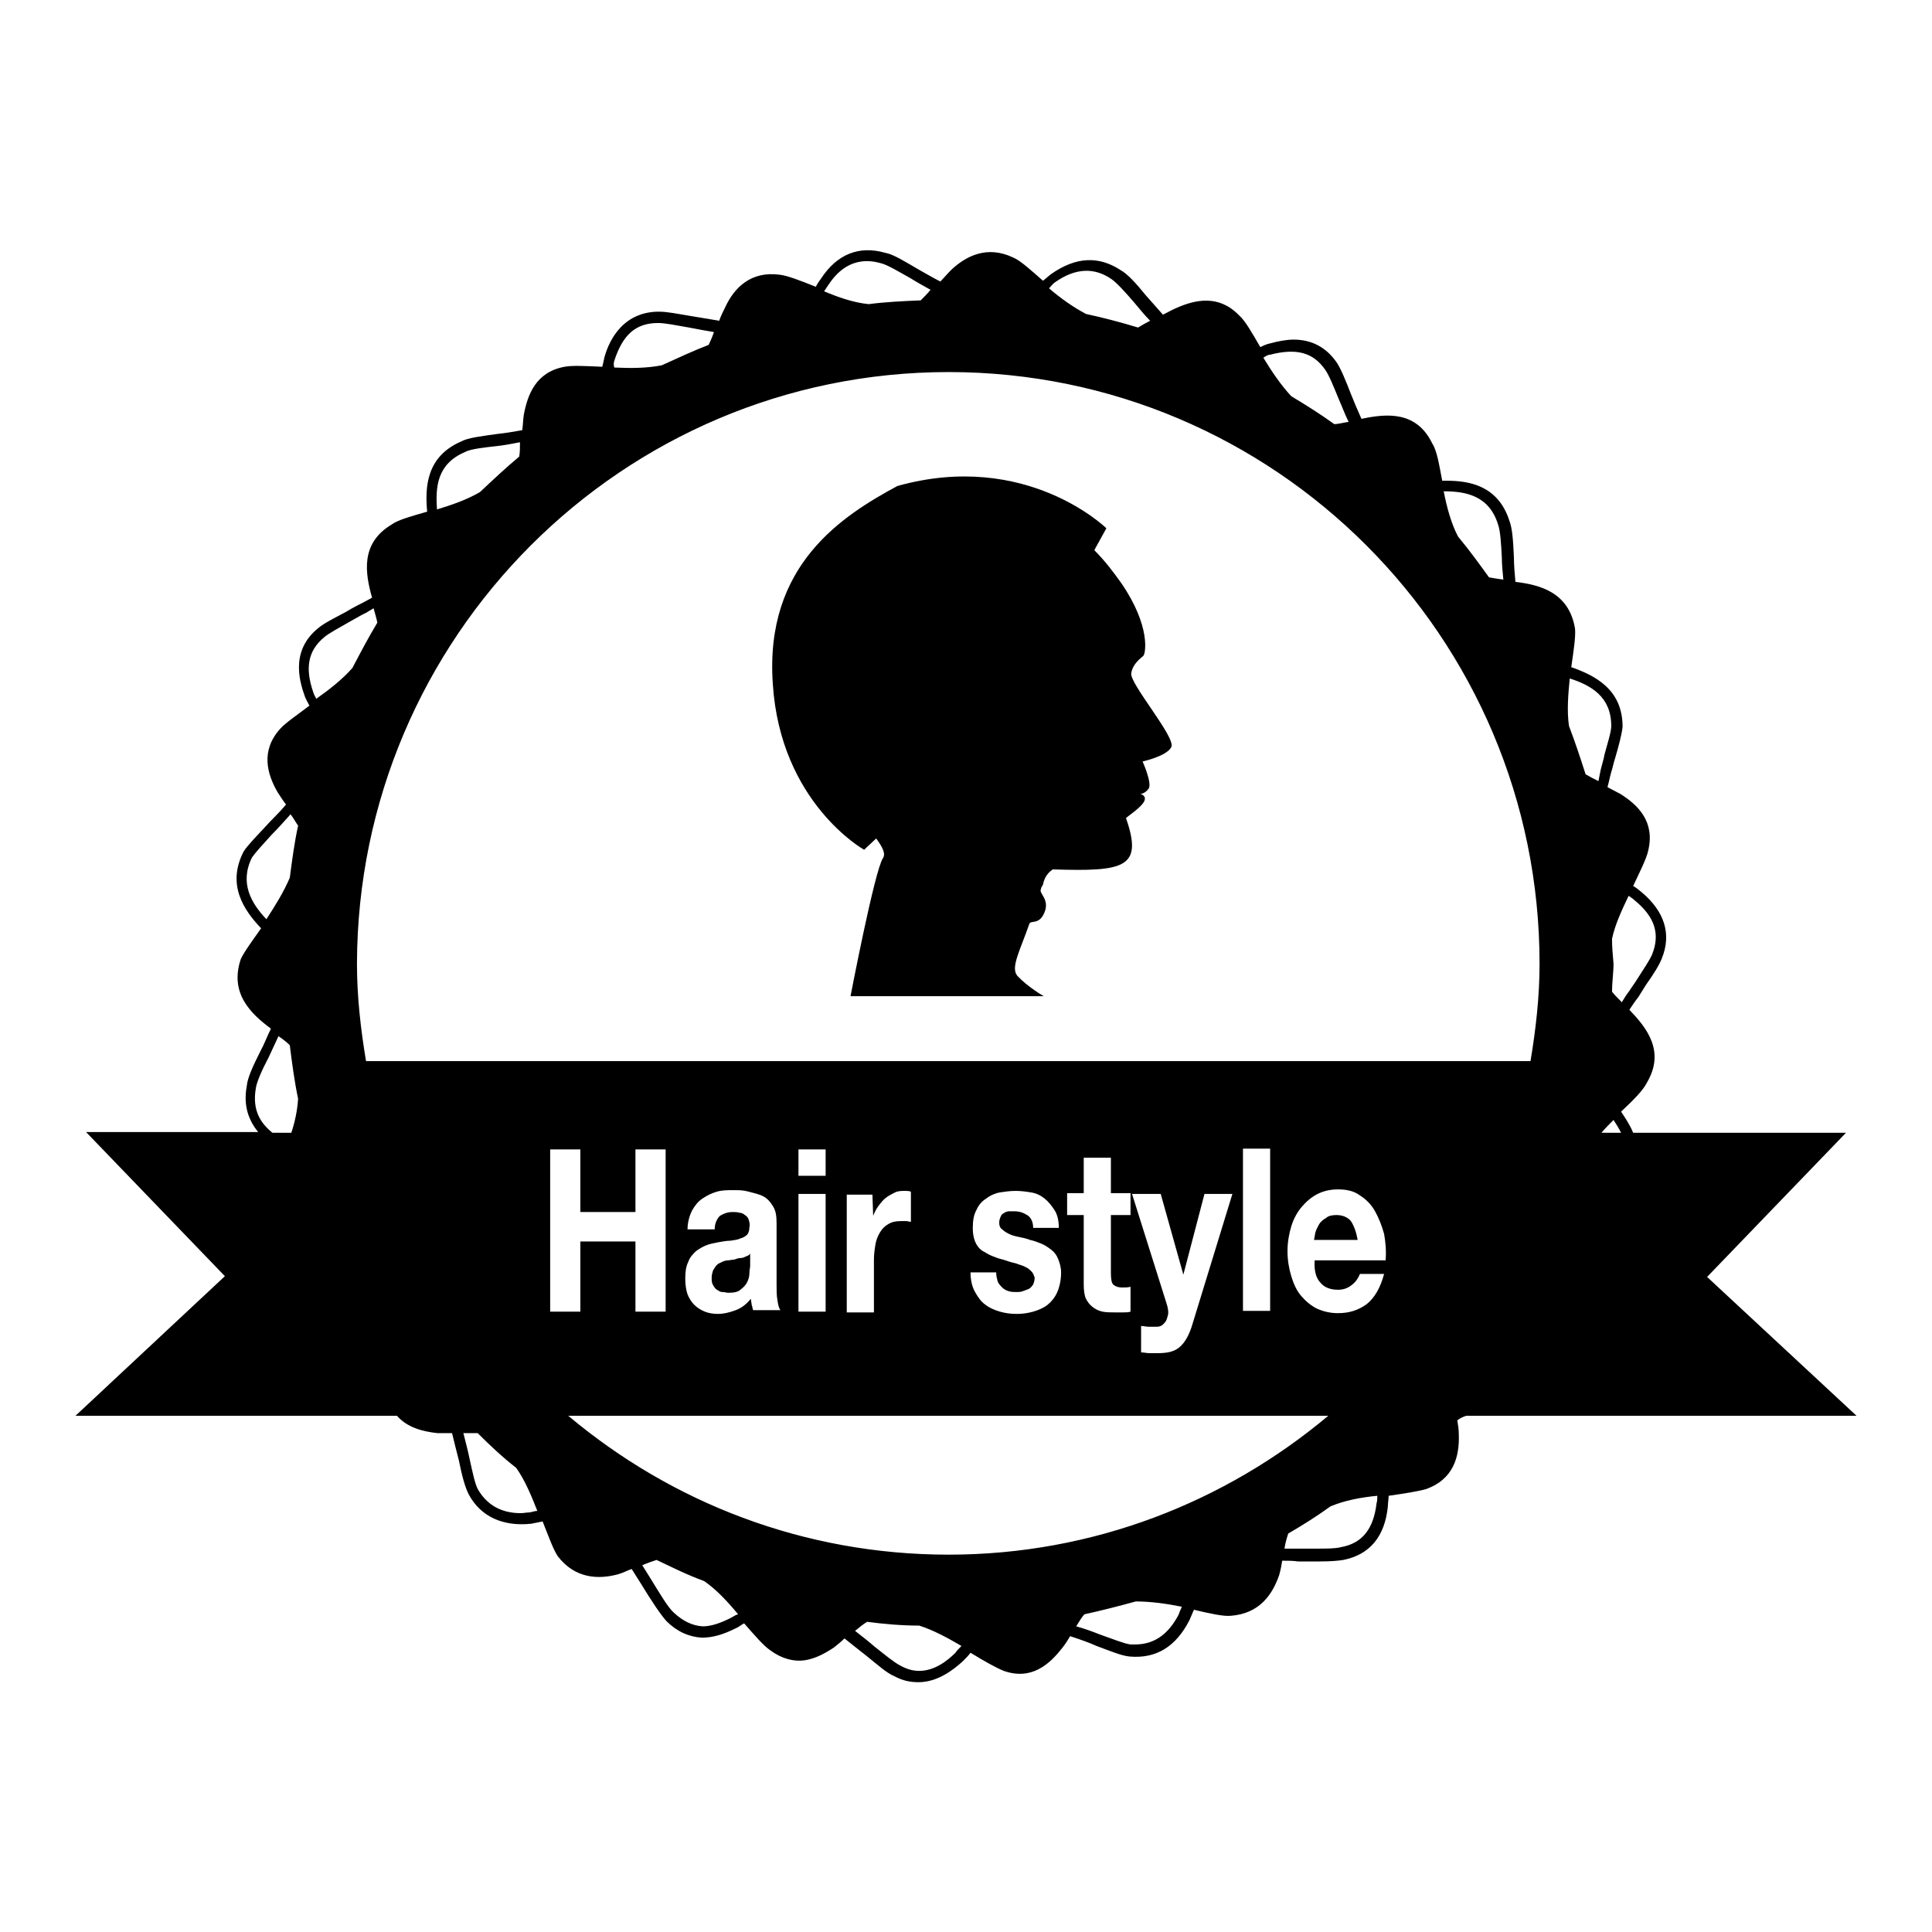 <?xml version="1.0" encoding="utf-8"?>
<!-- Svg Vector Icons : http://www.onlinewebfonts.com/icon -->
<!DOCTYPE svg PUBLIC "-//W3C//DTD SVG 1.1//EN" "http://www.w3.org/Graphics/SVG/1.1/DTD/svg11.dtd">
<svg version="1.1" xmlns="http://www.w3.org/2000/svg" xmlns:xlink="http://www.w3.org/1999/xlink" x="0px" y="0px" viewBox="0 0 256 256" enable-background="new 0 0 256 256" xml:space="preserve">
<g><g><g><g><path fill="#000000" d="M194.3,187.6H246l-19.8-18.4l18.4-19.1h-28.2c-0.4-1-1-1.9-1.6-2.8c1.6-1.5,2.9-2.8,3.4-3.8c2.5-4.2,0-7.3-2.3-9.7c0.4-0.6,0.8-1.2,1.2-1.7c0.3-0.5,0.7-1.1,1-1.6c1-1.4,1.8-2.7,2.1-3.5c1.3-3.2,0.4-6.2-2.7-8.8c-0.4-0.3-0.7-0.6-1.1-0.8c0.9-1.9,1.8-3.7,2-4.7c0.9-3.8-1.3-6-3.7-7.5c-0.6-0.3-1.1-0.6-1.7-0.9c0.2-0.7,0.3-1.3,0.5-2c0.2-0.6,0.3-1.2,0.5-1.8c0.5-1.7,0.9-3.2,1-4.2c0-5-3.7-6.8-6.8-7.9c0.3-2.1,0.6-4,0.5-5.1c-0.8-4.8-4.6-5.8-7.9-6.2c-0.1-1.1-0.2-2.3-0.2-3.3c-0.1-2.1-0.2-3.8-0.6-4.8c-1.5-4.7-5.4-5.3-8.3-5.3c-0.2,0-0.4,0-0.6,0c-0.4-2.1-0.7-4-1.3-4.9c-2.1-4.4-6.1-4-9.4-3.3c-0.5-1.1-1-2.3-1.4-3.3c-0.7-1.8-1.3-3.3-1.9-4.2c-1.4-2-3.3-3-5.7-3c-0.9,0-2,0.2-3.1,0.5c-0.5,0.1-0.9,0.3-1.3,0.5c-1.1-1.9-2-3.5-2.8-4.2c-2.7-2.8-5.8-2.1-8.3-1c-0.7,0.3-1.2,0.6-1.8,0.9c-0.8-0.9-1.6-1.8-2.3-2.6c-1.3-1.6-2.4-2.8-3.3-3.3c-2.9-1.9-5.9-1.8-9.2,0.5c-0.4,0.3-0.7,0.6-1.1,0.9c-1.6-1.4-3-2.7-4-3.1c-3.4-1.6-6.2-0.2-8.2,1.7c-0.5,0.5-0.9,1-1.4,1.5c-1-0.5-2-1.1-2.9-1.6c-1.9-1.1-3.3-2-4.4-2.2c-3.5-1-6.4,0.2-8.5,3.4c-0.3,0.4-0.5,0.7-0.7,1.1c-2-0.8-3.8-1.5-4.8-1.6c-3.8-0.5-6,1.7-7.2,4.3c-0.3,0.6-0.6,1.2-0.8,1.8c-1.2-0.2-2.4-0.4-3.6-0.6c-1.8-0.3-3.3-0.6-4.3-0.6H87c-5,0.2-6.5,4.6-6.9,6c-0.1,0.5-0.2,0.9-0.3,1.3c-2.1-0.1-4-0.2-5,0c-3.8,0.7-4.9,3.7-5.4,6.4c-0.1,0.7-0.1,1.3-0.2,2c-1.1,0.2-2.3,0.4-3.3,0.5c-2.1,0.3-3.9,0.5-4.8,1c-4.6,2-4.8,6-4.5,9.3c-2.1,0.6-3.9,1.1-4.7,1.7c-4.2,2.5-3.5,6.5-2.6,9.7c-0.4,0.2-0.9,0.5-1.3,0.7l-0.6,0.3c-0.6,0.3-1.1,0.6-1.6,0.9c-1.5,0.8-2.9,1.5-3.6,2.1c-4,3.2-2.3,7.6-1.8,9.1c0.2,0.5,0.4,0.8,0.6,1.2c-1.7,1.3-3.2,2.3-3.9,3.1c-2.6,2.9-1.7,6-0.3,8.4c0.4,0.6,0.7,1.1,1.1,1.6c-0.9,1.1-1.9,2-2.7,2.9c-1.2,1.3-2.3,2.4-2.9,3.3c-2.3,4.4,0,7.8,2.3,10.2c-1.2,1.7-2.3,3.2-2.7,4.1c-1.5,4.5,1.3,7.2,4,9.2c-0.5,1-0.9,2.1-1.4,3c-1,2-1.7,3.5-1.8,4.6c-0.5,2.7,0.3,4.6,1.5,6.1H11.4l18.4,19.1L10,187.6h42.6c1.4,1.6,3.5,2.1,5.4,2.3c0.7,0,1.3,0,1.9,0c0.3,1.2,0.6,2.5,0.9,3.6c0.4,2,0.8,3.5,1.3,4.5c1.6,3,4.6,4.3,8.3,3.9c0.5-0.1,1-0.2,1.5-0.3c0.8,2,1.4,3.7,2,4.6c2.3,3,5.4,3.1,8,2.4c0.7-0.2,1.2-0.5,1.8-0.7c0.4,0.6,0.8,1.3,1.2,1.9c1.4,2.3,2.6,4.1,3.4,5c1.4,1.4,3,2.1,4.7,2.2c1.4,0,2.8-0.4,4.4-1.2c0.5-0.2,0.8-0.5,1.2-0.7c1.4,1.6,2.6,3,3.5,3.6c1.5,1.1,3.1,1.5,4.5,1.3c1.4-0.2,2.7-0.9,3.9-1.7c0.5-0.4,1-0.8,1.4-1.2c1,0.8,2,1.6,2.9,2.3c1.5,1.2,2.7,2.3,3.7,2.7c1.1,0.6,2.1,0.8,3.2,0.8c2.5,0,4.6-1.6,5.9-2.8c0.4-0.4,0.7-0.7,1-1.1c1.8,1.1,3.4,2,4.4,2.4c3.7,1.3,6.1-0.9,7.8-3.1c0.4-0.5,0.7-1,1-1.5c1.2,0.4,2.4,0.8,3.5,1.3c1.9,0.7,3.3,1.3,4.4,1.4c3.5,0.3,6.1-1.3,7.9-4.8c0.2-0.5,0.4-0.9,0.6-1.4c2.1,0.5,3.9,0.9,4.9,0.8c3.8-0.3,5.5-2.8,6.4-5.4c0.2-0.7,0.3-1.3,0.4-1.9c0.7,0,1.4,0,2.1,0.1c1,0,2,0,2.8,0c1.6,0,2.6-0.1,3.2-0.2c3.5-0.7,5.5-3.1,5.9-7.1c0-0.5,0.1-0.9,0.1-1.4c2.1-0.3,4-0.6,5-0.9c3.6-1.3,4.4-4.3,4.3-7.2c0-0.7-0.1-1.3-0.2-1.9C193.5,187.9,193.9,187.7,194.3,187.6z M213.6,124.4c0.4-1.9,1.3-3.8,2.2-5.7c0.3,0.2,0.6,0.4,0.8,0.6c2.7,2.2,3.4,4.5,2.3,7.2c-0.3,0.7-1.1,1.9-2,3.3c-0.3,0.5-0.7,1-1,1.5c-0.4,0.5-0.7,1-1,1.5c-0.5-0.5-1-1-1.3-1.4c0-1.2,0.2-2.5,0.2-3.7C213.7,126.5,213.6,125.5,213.6,124.4z M213.8,148.4c0.4,0.6,0.7,1.1,1,1.7h-2.6C212.7,149.5,213.3,148.9,213.8,148.4z M208,89.9c2.8,0.9,5.5,2.4,5.5,6.3c0,0.8-0.5,2.3-0.9,3.8c-0.1,0.6-0.3,1.2-0.5,2c-0.1,0.5-0.2,1-0.3,1.5c-0.6-0.3-1.2-0.6-1.7-0.9c-0.7-2.2-1.4-4.3-2.2-6.4C207.6,94.2,207.8,91.9,208,89.9z M198.5,69.5c0.3,0.8,0.4,2.5,0.5,4.3c0,0.9,0.1,2,0.2,3c-0.7-0.1-1.4-0.2-1.9-0.3c-1.3-1.8-2.6-3.6-4.1-5.4c-0.9-1.7-1.5-3.9-1.9-6C194.1,65.1,197.3,65.6,198.5,69.5z M168.3,47c3.5-0.9,5.7-0.3,7.3,2c0.5,0.7,1.1,2.2,1.8,3.9c0.4,0.9,0.8,2,1.3,3c-0.7,0.1-1.4,0.3-1.9,0.3c-1.8-1.3-3.7-2.5-5.7-3.7c-1.4-1.5-2.6-3.3-3.7-5.1C167.7,47.2,168,47,168.3,47z M139.8,37.4c2.7-1.9,5.2-2,7.5-0.4c0.7,0.5,1.8,1.7,3,3.1c0.6,0.7,1.3,1.6,2.1,2.4c-0.6,0.3-1.1,0.6-1.6,0.9c-2.3-0.7-4.6-1.3-6.9-1.8c-1.7-0.9-3.4-2.1-4.9-3.4C139.3,37.9,139.5,37.6,139.8,37.4z M109.8,37.7c1.4-2.1,3.1-3.1,5.1-3.1c0.6,0,1.2,0.1,1.9,0.3c0.8,0.2,2.3,1.1,3.9,2c0.8,0.5,1.7,1,2.6,1.5c-0.4,0.5-0.9,1-1.3,1.4c-2.3,0.1-4.6,0.2-6.9,0.5c-2-0.2-4-0.9-5.9-1.7C109.4,38.3,109.6,38,109.8,37.7z M81.4,47.8c1.1-3.4,2.8-5,5.8-5c0.9,0,2.4,0.3,4.1,0.6c1,0.2,2.1,0.4,3.3,0.6c-0.2,0.6-0.5,1.3-0.7,1.7c-2.1,0.8-4.2,1.8-6.2,2.7c-2,0.4-4.2,0.4-6.3,0.3C81.3,48.4,81.3,48.1,81.4,47.8z M61.6,59.9c0.7-0.4,2.5-0.6,4.3-0.8c0.9-0.1,2-0.3,3-0.5c0,0.7,0,1.3-0.1,1.9c-1.8,1.5-3.5,3.1-5.2,4.7c-1.7,1-3.7,1.7-5.7,2.3C57.7,64.5,57.9,61.5,61.6,59.9z M125.7,49.3c43.2,0,78.3,35.1,78.3,78.4c0,4.4-0.5,8.7-1.2,12.9H48.5c-0.7-4.2-1.2-8.5-1.2-12.9C47.4,84.4,82.5,49.3,125.7,49.3z M175,170c0.5,0.6,1.3,0.9,2.3,0.9c0.7,0,1.3-0.2,1.9-0.7c0.5-0.4,0.8-0.9,1-1.4h3.2c-0.5,1.9-1.3,3.2-2.3,4c-1.1,0.8-2.3,1.2-3.8,1.2c-1,0-1.9-0.2-2.8-0.6c-0.8-0.4-1.5-1-2.1-1.7s-1-1.6-1.3-2.6c-0.3-1-0.5-2.1-0.5-3.3c0-1.2,0.2-2.3,0.5-3.3c0.3-1,0.8-1.9,1.4-2.6c0.6-0.7,1.3-1.3,2.1-1.7c0.8-0.4,1.7-0.6,2.7-0.6c1.1,0,2.1,0.2,2.9,0.8c0.8,0.5,1.5,1.2,2,2.1c0.5,0.9,0.9,1.9,1.2,3c0.2,1.1,0.3,2.3,0.2,3.5h-9.4C174.1,168.4,174.4,169.4,175,170z M168.3,152.2v21.5h-3.6v-21.5H168.3z M154.6,172.8l-4.6-14.6h3.8l3,10.7h0l2.8-10.7h3.7l-5.4,17.6c-0.4,1.2-0.9,2.1-1.6,2.7c-0.7,0.6-1.6,0.8-2.9,0.8c-0.4,0-0.7,0-1.1,0c-0.4,0-0.7-0.1-1.1-0.1v-3.5c0.3,0,0.7,0.1,1,0.1c0.3,0,0.7,0,1.1,0c0.3,0,0.6-0.1,0.8-0.3c0.2-0.2,0.4-0.4,0.5-0.7c0.1-0.3,0.2-0.6,0.2-0.9S154.7,173.1,154.6,172.8z M147.5,170.2c0.2,0.2,0.6,0.4,1.2,0.4c0.4,0,0.8,0,1.1-0.1v3.3c-0.3,0.1-0.6,0.1-1,0.1c-0.4,0-0.7,0-1.1,0c-0.6,0-1.1,0-1.6-0.1c-0.5-0.1-0.9-0.3-1.3-0.6c-0.4-0.3-0.7-0.7-0.9-1.1s-0.3-1.1-0.3-1.9V161h-2.2v-2.9h2.2v-4.7h3.6v4.7h2.6v2.9h-2.6v7.7C147.2,169.5,147.3,170,147.5,170.2z M136.7,168.5c-0.2-0.2-0.5-0.5-0.8-0.6c-0.3-0.2-0.8-0.3-1.3-0.5c-0.5-0.1-1.1-0.3-1.7-0.5c-0.5-0.1-1-0.3-1.5-0.5c-0.5-0.2-0.9-0.5-1.3-0.7c-0.4-0.3-0.7-0.7-0.9-1.2c-0.2-0.5-0.3-1.1-0.3-1.7c0-1,0.1-1.8,0.5-2.5c0.3-0.7,0.8-1.2,1.3-1.5c0.5-0.4,1.2-0.7,1.8-0.8c0.7-0.1,1.3-0.2,2.1-0.2c0.7,0,1.4,0.1,2,0.2c0.7,0.1,1.3,0.4,1.8,0.8c0.5,0.4,0.9,0.9,1.3,1.5c0.4,0.6,0.6,1.4,0.6,2.4h-3.4c0-0.8-0.3-1.4-0.8-1.7c-0.5-0.3-1-0.5-1.7-0.5c-0.2,0-0.4,0-0.7,0c-0.2,0-0.5,0.1-0.6,0.2c-0.2,0.1-0.4,0.2-0.5,0.5c-0.1,0.2-0.2,0.5-0.2,0.8c0,0.4,0.1,0.7,0.4,0.9c0.2,0.2,0.5,0.4,0.9,0.6c0.4,0.2,0.8,0.3,1.3,0.4c0.5,0.1,1,0.2,1.5,0.4c0.5,0.1,1,0.3,1.5,0.5c0.5,0.2,0.9,0.5,1.3,0.8s0.7,0.7,0.9,1.2c0.2,0.5,0.4,1.1,0.4,1.8c0,1-0.2,1.9-0.5,2.6c-0.3,0.7-0.8,1.3-1.3,1.7s-1.2,0.7-1.9,0.9c-0.7,0.2-1.4,0.3-2.2,0.3c-0.8,0-1.5-0.1-2.2-0.3c-0.7-0.2-1.4-0.5-1.9-0.9c-0.6-0.4-1-1-1.4-1.7s-0.6-1.6-0.6-2.6h3.4c0,0.5,0.1,0.8,0.2,1.2c0.1,0.3,0.4,0.6,0.6,0.8c0.2,0.2,0.5,0.4,0.9,0.5c0.3,0.1,0.7,0.1,1,0.1c0.3,0,0.5,0,0.8-0.1c0.3-0.1,0.5-0.2,0.8-0.3c0.2-0.1,0.4-0.3,0.6-0.6c0.1-0.2,0.2-0.6,0.2-0.9C137,169,136.9,168.7,136.7,168.5z M115.7,161.1c0.2-0.5,0.4-0.9,0.7-1.3c0.3-0.4,0.6-0.8,1-1.1c0.4-0.3,0.8-0.5,1.2-0.7c0.4-0.2,0.9-0.2,1.3-0.2c0.3,0,0.5,0,0.8,0.1v4c-0.2,0-0.4-0.1-0.6-0.1c-0.2,0-0.5,0-0.7,0c-0.7,0-1.2,0.1-1.7,0.4c-0.5,0.3-0.8,0.6-1.1,1.1c-0.3,0.5-0.5,1-0.6,1.6c-0.1,0.6-0.2,1.3-0.2,2v7h-3.6v-15.6h3.4L115.7,161.1L115.7,161.1L115.7,161.1z M105.8,155.8v-3.5h3.6v3.5H105.8z M109.4,158.2v15.6h-3.6v-15.6H109.4z M99.2,161.6c-0.1-0.3-0.3-0.5-0.5-0.6c-0.2-0.2-0.5-0.3-0.7-0.3c-0.3-0.1-0.6-0.1-0.9-0.1c-0.7,0-1.2,0.2-1.7,0.5c-0.4,0.4-0.7,1-0.7,1.8h-3.6c0-1,0.3-1.9,0.6-2.5c0.4-0.7,0.8-1.2,1.4-1.6c0.6-0.4,1.2-0.7,1.9-0.9c0.7-0.2,1.4-0.2,2.2-0.2c0.7,0,1.3,0,2,0.2s1.3,0.3,1.9,0.6c0.6,0.3,1,0.8,1.3,1.3c0.4,0.6,0.5,1.3,0.5,2.3v8.1c0,0.7,0,1.4,0.1,2c0.1,0.7,0.2,1.1,0.4,1.4h-3.6c-0.1-0.2-0.1-0.5-0.2-0.7c0-0.2-0.1-0.5-0.1-0.8c-0.6,0.7-1.2,1.2-2,1.5c-0.8,0.3-1.6,0.5-2.4,0.5c-0.6,0-1.2-0.1-1.7-0.3c-0.5-0.2-1-0.5-1.4-0.9c-0.4-0.4-0.7-0.9-0.9-1.4c-0.2-0.6-0.3-1.3-0.3-2.1c0-0.9,0.1-1.6,0.4-2.2c0.2-0.6,0.6-1,1-1.4c0.4-0.3,0.9-0.6,1.4-0.8c0.5-0.2,1.1-0.3,1.6-0.4c0.6-0.1,1.1-0.2,1.6-0.2c0.5-0.1,0.9-0.1,1.3-0.3c0.4-0.1,0.7-0.3,0.9-0.5c0.2-0.2,0.3-0.6,0.3-1C99.4,162.3,99.3,161.9,99.2,161.6z M76.9,164.5v9.3h-4v-21.5h4v8.3h7.3v-8.3h4v21.5h-4v-9.3H76.9z M43,84.4c0.6-0.5,1.9-1.2,3.3-2c0.5-0.3,1.1-0.6,1.6-0.9l0.6-0.3c0.3-0.2,0.7-0.4,1-0.6c0.2,0.7,0.4,1.4,0.5,1.9c-1.2,2-2.2,3.9-3.3,6c-1.3,1.5-3.1,2.9-4.8,4.1c-0.1-0.3-0.3-0.5-0.4-0.9C40.4,88.5,40.8,86.2,43,84.4z M35.3,121.8c-2-2.1-3.6-4.8-1.9-8.2c0.5-0.7,1.5-1.8,2.6-3c0.8-0.8,1.6-1.7,2.5-2.7c0.4,0.5,0.7,1.1,1,1.5c-0.5,2.3-0.8,4.6-1.1,6.9C37.6,118.2,36.4,120.1,35.3,121.8z M33.9,144.2c0.1-0.8,0.8-2.4,1.7-4.1c0.4-0.9,0.9-1.9,1.3-2.8c0.6,0.4,1.1,0.8,1.5,1.2c0.3,2.4,0.6,4.7,1.1,7.1c-0.1,1.5-0.4,3-0.9,4.5h-2.5C34.5,148.8,33.4,147.1,33.9,144.2z M70.2,200.4c-0.4,0-0.8,0.1-1.2,0.1c-2.6,0-4.5-1.1-5.7-3.2c-0.4-0.8-0.7-2.3-1.1-4.1c-0.2-1-0.5-2.1-0.8-3.3c0.7,0,1.4,0,1.9,0c1.6,1.6,3.3,3.2,5.1,4.6c1.2,1.7,2,3.7,2.8,5.7C71,200.2,70.6,200.3,70.2,200.4z M96.8,214.4c-1.4,0.7-2.6,1.1-3.7,1.1c-1.4-0.1-2.6-0.7-3.8-1.8c-0.8-0.7-1.9-2.6-3.2-4.7c-0.3-0.5-0.7-1.1-1-1.6c0.7-0.3,1.3-0.5,1.9-0.7c2.1,1,4.1,2,6.3,2.8c1.6,1.1,3.1,2.7,4.5,4.4C97.4,214,97.2,214.2,96.8,214.4z M126.6,219c-1.1,1.1-2.8,2.4-4.8,2.4c-0.8,0-1.6-0.2-2.5-0.7c-0.8-0.4-2-1.4-3.4-2.5c-0.8-0.7-1.7-1.4-2.6-2.1c0.6-0.5,1.1-0.9,1.6-1.2c2.3,0.3,4.6,0.5,6.9,0.5c1.9,0.6,3.9,1.7,5.6,2.7C127,218.5,126.8,218.7,126.6,219z M156.2,213.9c-1.4,2.7-3.3,4-5.8,4c-0.2,0-0.4,0-0.6,0c-0.8-0.1-2.3-0.7-4-1.3c-1-0.4-2.1-0.8-3.2-1.1c0.4-0.6,0.7-1.2,1.1-1.6c2.3-0.5,4.6-1.1,6.8-1.7c2,0,4.1,0.3,6.1,0.7C156.5,213.2,156.3,213.5,156.2,213.9z M125.7,206c-19.2,0-36.7-6.9-50.4-18.4h100.7C162.4,199,144.9,206,125.7,206z M182.4,199.2c-0.4,3.4-1.9,5.3-4.7,5.8c-0.7,0.2-2,0.2-2.9,0.2c-0.8,0-1.8,0-2.8,0c-0.6,0-1.2,0-1.8,0c0.1-0.7,0.3-1.4,0.5-2c1.9-1.1,3.8-2.3,5.6-3.6c1.9-0.8,4.1-1.2,6.2-1.4C182.5,198.5,182.5,198.9,182.4,199.2z"/><path fill="#000000" d="M177.1,161c-0.6,0-1.1,0.1-1.4,0.4c-0.4,0.2-0.7,0.5-0.9,0.8c-0.2,0.4-0.4,0.7-0.5,1.1c-0.1,0.4-0.1,0.7-0.2,1h5.8c-0.2-1.1-0.5-1.9-0.9-2.5C178.6,161.3,177.9,161,177.1,161z"/><path fill="#000000" d="M98.1,166.7c-0.3,0-0.5,0.1-0.8,0.2c-0.3,0-0.6,0.1-0.8,0.1c-0.3,0-0.6,0.1-0.8,0.2c-0.2,0.1-0.5,0.2-0.7,0.4c-0.2,0.2-0.3,0.4-0.5,0.7c-0.1,0.3-0.2,0.6-0.2,1c0,0.4,0,0.7,0.2,1c0.1,0.2,0.3,0.5,0.5,0.6c0.2,0.1,0.4,0.3,0.7,0.3c0.3,0,0.6,0.1,0.8,0.1c0.7,0,1.3-0.1,1.6-0.4c0.4-0.3,0.7-0.6,0.9-1c0.2-0.4,0.3-0.8,0.3-1.2c0-0.4,0.1-0.7,0.1-1v-1.6c-0.1,0.2-0.3,0.3-0.6,0.4C98.6,166.6,98.4,166.7,98.1,166.7z"/><path fill="#000000" d="M114.5,112.6l1.6-1.5c0.8,1.1,1.3,2,0.9,2.6c-1.1,1.6-4.3,18.3-4.3,18.3l25.6,0c0,0-2.1-1.2-3.5-2.7c-0.9-1.1,0.3-3.2,1.6-6.9c0.2-0.5,1.3,0.2,2-1.5c0.7-1.7-0.7-2.5-0.5-3c0.1-0.5,0.2-0.4,0.3-0.7c0.2-1,0.7-1.6,1.3-2c9.5,0.3,12-0.2,9.7-6.8c0.3-0.3,2-1.4,2.4-2.2c0.4-0.8-0.5-1-0.5-1s0.6,0,1.1-0.7c0.5-0.7-0.8-3.6-0.8-3.6s3.2-0.7,3.8-1.9c0.7-1.2-5.6-8.5-5.3-9.8c0.2-1.3,1.3-2,1.6-2.3c0.3-0.3,1-3.9-2.9-9.6c-1-1.4-2.1-2.9-3.6-4.4l1.6-2.9c0,0-10.6-10.4-27.7-5.6c-7.2,3.9-17.6,10.4-16.5,26.2C103.4,106.4,114.5,112.6,114.5,112.6z"/></g></g><g></g><g></g><g></g><g></g><g></g><g></g><g></g><g></g><g></g><g></g><g></g><g></g><g></g><g></g><g></g></g></g>
</svg>